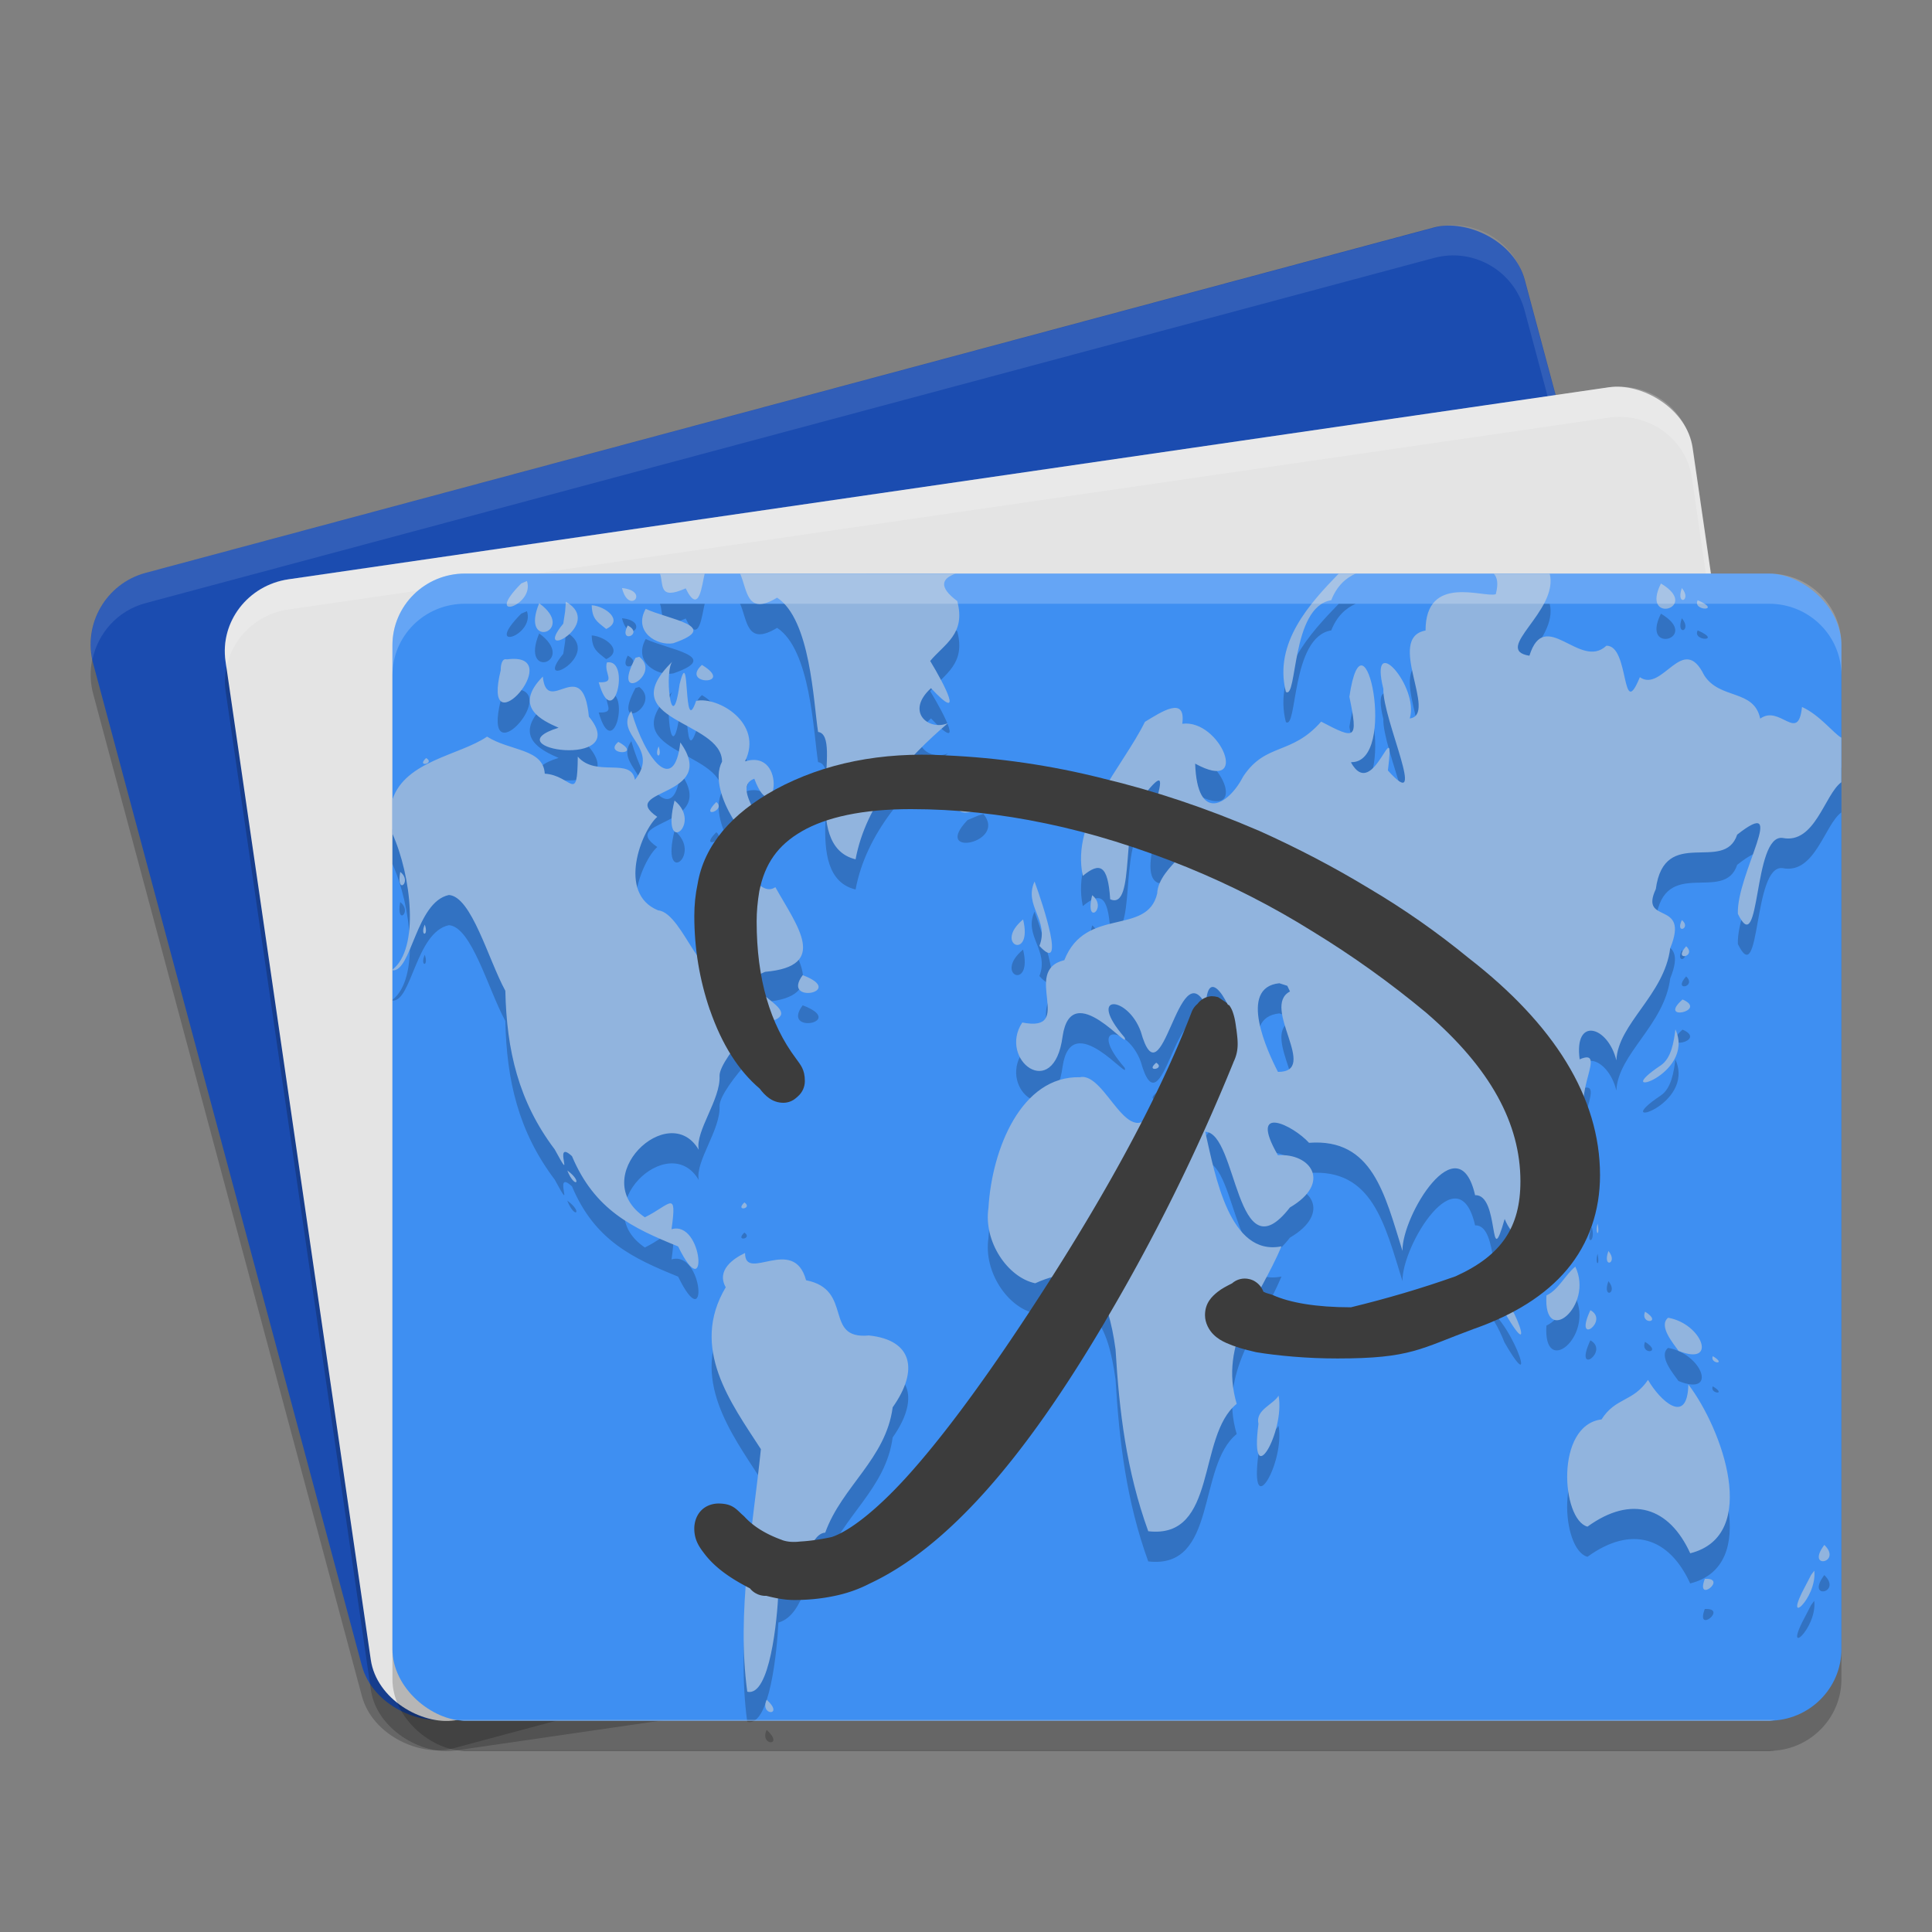 <svg xmlns="http://www.w3.org/2000/svg" width="64" height="64" version="1">
 <rect width="100%" height="100%" fill="#808080" stroke="none"/>
 <rect style="opacity:0.2" width="39.273" height="49.091" x="-59.82" y="-46.12" rx="2.455" ry="2.455" transform="matrix(-0.259,-0.966,-0.966,0.259,0,0)"/>
 <rect style="fill:#1b4cb0" width="39.273" height="49.091" x="-58.85" y="-46.38" rx="2.455" ry="2.455" transform="matrix(-0.259,-0.966,-0.966,0.259,0,0)"/>
 <path style="opacity:0.1;fill:#ffffff" d="M 47.988 7.465 C 47.825 7.475 47.66 7.503 47.496 7.547 L 4.82 18.98 C 3.554 19.32 2.8 20.58 3.062 21.848 C 3.246 20.972 3.894 20.229 4.82 19.98 L 47.496 8.547 C 47.66 8.503 47.825 8.475 47.988 8.465 C 49.13 8.395 50.196 9.132 50.504 10.281 L 59.398 43.473 C 59.403 43.491 59.404 43.509 59.408 43.527 C 59.482 43.188 59.495 42.834 59.398 42.473 L 50.504 9.281 C 50.196 8.132 49.13 7.395 47.988 7.465 z"/>
 <rect style="opacity:0.2" width="38.182" height="49.091" x="-59.53" y="-53.19" rx="2.386" ry="2.455" transform="matrix(-0.144,-0.99,-0.99,0.144,0,0)"/>
 <rect style="fill:#e4e4e4" width="38.182" height="49.091" x="-58.54" y="-53.33" rx="2.386" ry="2.455" transform="matrix(-0.144,-0.99,-0.99,0.144,0,0)"/>
 <rect style="opacity:0.2" width="38" height="48" x="-58" y="-61" rx="2.375" ry="2.4" transform="matrix(0,-1,-1,0,0,0)"/>
 <path style="opacity:0.2;fill:#ffffff" d="M 53.775 12.812 C 53.612 12.804 53.446 12.812 53.277 12.836 L 9.555 19.188 C 8.209 19.383 7.279 20.594 7.469 21.902 L 7.5 22.113 C 7.693 21.139 8.488 20.343 9.555 20.188 L 53.277 13.836 C 54.623 13.64 55.861 14.535 56.051 15.844 L 60.812 48.639 C 60.861 48.402 60.888 48.16 60.852 47.906 L 56.051 14.844 C 55.884 13.699 54.916 12.871 53.775 12.812 z"/>
 <rect style="fill:#3e8ff2" width="38" height="48" x="-57" y="-61" rx="2.375" ry="2.4" transform="matrix(0,-1,-1,0,0,0)"/>
 <path style="opacity:0.2;fill-rule:evenodd" d="m 21.862,20 c 0.129,0.349 -0.069,0.902 0.852,0.49 0.451,0.924 0.538,-0.135 0.63,-0.49 z m 2.654,0 c 0.245,0.539 0.207,1.419 1.227,0.798 1.107,0.727 1.2,3.438 1.357,4.448 0.861,0.118 -0.633,3.764 1.242,4.22 0.349,-1.871 1.704,-3.352 3.06,-4.511 -0.628,0.271 -1.428,-0.369 -0.562,-1.158 1.131,1.204 0.454,-0.112 -0.026,-0.901 0.469,-0.566 1.188,-0.892 0.896,-1.985 -0.64,-0.478 -0.501,-0.749 -0.055,-0.909 z m 19.833,0 c -0.948,0.977 -2.165,2.292 -1.753,3.918 0.386,0.277 0.168,-2.82 1.503,-3.035 0.186,-0.47 0.472,-0.73 0.812,-0.883 z m 5.13,0 c 0.117,0.12 0.166,0.321 0.07,0.684 -0.395,0.128 -2.325,-0.688 -2.326,1.203 -1.33,0.243 0.423,2.794 -0.523,2.913 0.323,-1.051 -1.361,-2.948 -0.875,-0.981 -0.031,1 1.52,4.235 0.151,2.704 0.265,-2.137 -0.465,1.115 -1.229,-0.276 1.586,0.061 0.435,-5.431 -0.047,-2.166 0.298,1.445 0.203,1.418 -0.935,0.824 -0.987,1.125 -1.829,0.688 -2.578,1.81 -0.502,0.974 -1.527,1.554 -1.596,-0.419 1.867,1.021 0.831,-1.488 -0.427,-1.32 0.13,-0.946 -0.696,-0.392 -1.237,-0.064 -0.744,1.512 -2.459,3.239 -2.057,5.103 0.559,-0.462 0.832,-0.379 0.906,0.774 0.871,0.389 0.305,-2.73 1.096,-3.419 1.407,-1.776 -0.41,1.581 0.513,1.885 1.736,-0.327 -0.015,0.373 -0.052,1.347 -0.334,1.413 -2.371,0.413 -3.076,2.205 -1.443,0.338 0.386,2.413 -1.393,2.065 -0.81,1.227 1.046,2.661 1.336,0.459 0.294,-1.992 2.282,0.579 2.052,0.034 -1.278,-1.471 0.102,-1.397 0.539,-0.191 0.701,2.497 1.247,-2.712 2.156,-0.867 0.057,-1.597 1.067,0.348 1,1.044 -0.899,-0.539 -3.151,0.99 -1.089,1.137 1.192,0.473 -0.638,2.36 -1.604,1.206 -0.858,1.616 -1.609,-1.194 -2.479,-1.01 -1.947,-0.046 -2.917,2.385 -3.031,4.329 -0.168,1.114 0.634,2.304 1.549,2.497 1.877,-0.861 2.418,0.417 2.661,2.192 0.123,2.047 0.354,4.005 1.083,6.022 2.309,0.266 1.608,-3.15 2.93,-4.22 -0.6,-2.039 0.747,-3.462 1.484,-5.217 -1.715,0.341 -2.194,-2.33 -2.526,-3.796 1.07,0.023 1.012,4.815 2.805,2.508 1.396,-0.818 0.692,-1.805 -0.398,-1.731 -1.003,-1.743 0.509,-0.988 1.031,-0.411 2.102,-0.157 2.506,1.695 3.096,3.581 -0.023,-1.175 1.86,-4.24 2.406,-1.845 0.824,-0.045 0.446,2.656 0.979,0.787 0.505,1.237 1.537,0.41 0.786,-0.57 -0.622,-1.698 2.157,-0.808 2.013,-2.733 -0.635,-0.743 0.637,-2.397 -0.315,-1.985 -0.193,-1.431 0.941,-1.101 1.216,0.034 0.055,-1.222 1.589,-2.164 1.784,-3.716 0.666,-1.628 -1.039,-0.752 -0.477,-1.959 0.285,-2.115 2.265,-0.506 2.695,-1.802 1.735,-1.368 -0.025,1.3 0.023,2.622 0.765,1.586 0.488,-2.644 1.482,-2.513 1.072,0.213 1.387,-1.435 1.945,-1.845 V 25.437 c -0.258,-0.145 -0.716,-0.752 -1.302,-1.018 -0.13,1.221 -0.732,-0.09 -1.385,0.387 -0.206,-0.99 -1.343,-0.619 -1.859,-1.442 -0.702,-1.43 -1.373,0.593 -2.128,0.069 -0.622,1.518 -0.332,-1.065 -1.109,-1.042 -0.87,0.819 -2.038,-1.312 -2.549,0.331 -1.25,-0.2 0.98,-1.473 0.672,-2.722 z m -32.023,0.247 -0.188,0.08 c -1.296,1.306 0.462,0.731 0.188,-0.08 z m 37.565,0.082 c -0.696,1.388 1.355,0.805 0,0 z m -34.417,0.151 c 0.23,0.912 0.939,0.091 0,0 z m 35.109,0 c -0.215,0.618 0.355,0.423 0,0 z m 0.526,0.403 c -0.194,0.371 0.842,0.368 0,0 z m -37.495,0.05 -0.023,0.318 -0.062,0.408 c -1.071,1.302 1.398,0.021 0.086,-0.726 z m -0.883,0.05 c -0.653,1.574 1.275,0.93 0,0 z m 1.74,0.066 c 0.016,0.468 0.177,0.54 0.479,0.787 0.594,-0.28 -0.026,-0.756 -0.479,-0.787 z m 1.789,0.119 c -0.425,0.764 0.381,1.236 0.911,1.14 1.649,-0.565 -0.182,-0.79 -0.911,-1.14 z m -0.596,0.551 c -0.324,0.635 0.558,0.29 0,0 z m 0.383,1.039 -0.125,0.032 c -0.847,1.578 0.902,0.562 0.125,-0.032 z m -4.057,0.072 c -0.093,-0.008 -0.201,-0.005 -0.331,0.013 -0.174,-0.053 -0.206,0.237 -0.201,0.355 -0.632,2.557 1.924,-0.244 0.531,-0.368 z m 5.177,0.064 c -2.09,2.014 1.613,1.95 1.622,3.335 -0.566,1.061 1.199,3.141 0.815,2.269 1.323,0.368 -0.679,-1.37 0.253,-1.702 0.676,1.8 1.138,-1.013 -0.307,-0.575 0.62,-1.265 -0.891,-2.157 -1.62,-2.004 -0.441,1.296 -0.189,-1.999 -0.547,-0.551 -0.268,1.915 -0.532,-0.558 -0.216,-0.771 z m -2.193,0.05 c -0.111,0.367 0.333,0.682 -0.271,0.657 0.492,1.728 1.076,-0.802 0.271,-0.657 z m 3.148,0.082 c -0.741,0.683 1.126,0.681 0,0 z m -5.271,0.387 c -1.004,1.016 -0.01,1.458 0.523,1.694 -2.259,0.701 2.474,1.398 1.003,-0.368 -0.199,-2.119 -1.384,0.04 -1.526,-1.325 z m 2.932,1.14 c -0.577,0.803 0.973,1.201 0.12,2.28 -0.127,-0.764 -1.288,-0.067 -1.893,-0.769 -0.015,1.597 -0.207,0.616 -1.094,0.565 -0.048,-0.833 -1.153,-0.745 -1.911,-1.227 -0.921,0.625 -2.699,0.794 -3.135,2.081 v 1.137 c 0.624,1.389 0.905,3.8 0,4.501 v 0.024 c 0.637,0.049 0.774,-2.263 1.87,-2.497 0.749,0.046 1.306,2.139 1.87,3.173 0.042,1.975 0.438,3.669 1.635,5.254 0.72,1.332 -0.105,-0.401 0.573,0.225 0.752,1.789 2.008,2.379 3.516,2.99 1.01,2.074 0.839,-0.884 -0.219,-0.57 0.189,-1.339 -0.037,-0.813 -0.883,-0.395 -1.957,-1.323 0.803,-3.92 1.784,-2.237 -0.12,-0.618 0.733,-1.671 0.69,-2.452 -0.012,-0.604 2.033,-2.755 1.638,-1.784 1.417,-0.382 -1.448,-1.128 -0.13,-1.659 2.137,-0.186 1.058,-1.518 0.341,-2.804 -0.562,0.383 -1.085,-0.98 -2.055,-1.349 0.068,0.683 -0.063,1.364 -0.068,2.974 -0.103,2.286 -0.897,-0.789 -1.758,-0.856 -1.379,-0.557 -0.547,-2.65 -0.031,-3.099 -1.361,-0.932 2.081,-0.627 0.763,-2.465 -0.199,1.768 -1.161,0.569 -1.622,-1.039 z m -0.43,1.023 c -0.532,0.442 0.858,0.466 0,0 z m 1.336,0.148 c -0.172,0.377 0.141,0.432 0,0 z m -7.703,0.387 c -0.35,0.322 0.32,0.187 0,0 z m 18.461,0.854 -0.167,0.05 -0.359,0.151 c -1.205,1.262 1.326,0.759 0.526,-0.201 z m -10.232,0.554 c -0.478,1.921 0.958,0.776 0,0 z m 1.383,0.05 c -0.591,0.587 0.349,0.268 0,0 z m -10.471,2.314 c -0.145,0.812 0.417,0.314 0,0 z m 21.013,0.318 c -0.369,0.799 0.498,1.284 0.161,2.131 0.885,0.973 0.128,-1.347 -0.161,-2.131 z m 1.909,0.453 c -0.261,1.054 0.531,0.425 0,0 z m -2.289,0.803 c -1.006,0.839 0.338,1.382 0,0 z m 21.823,0.019 c -0.236,0.495 0.329,0.271 0,0 z m -41.643,0.151 c -0.172,0.399 0.146,0.408 0,0 z m 41.786,0.718 c -0.465,0.519 0.368,0.349 0,0 z m -29.266,0.957 c -0.738,0.982 1.491,0.565 0,0 z m 15.789,0.268 0.263,0.085 0.089,0.188 c -0.975,0.508 0.991,2.671 -0.398,2.664 -0.337,-0.65 -1.341,-2.798 0.047,-2.937 z m 13.357,0.538 c -0.849,0.749 0.863,0.372 0,0 z m -0.237,0.989 c -0.053,0.423 -0.135,0.952 -0.479,1.19 -1.81,1.204 1.171,0.345 0.479,-1.19 z m -17.198,1.105 c -0.394,0.33 0.325,0.211 0,0 z m -19.51,3.57 c 0.251,0.634 0.535,0.39 0,0 z m 33.94,0.872 c -0.25,0.625 0.147,0.542 0,0 z m -28.073,0.186 c -0.334,0.317 0.298,0.206 0,0 z m 28.263,0.702 c -0.099,0.365 0.092,0.465 0,0 z m 0.359,0.907 c -0.219,0.613 0.341,0.407 0,0 z m -28.599,0.066 c -0.385,0.181 -0.96,0.571 -0.641,1.137 -1.202,2.015 0.178,3.836 1.164,5.362 -0.268,2.648 -0.81,5.381 -0.451,8.034 0.752,0.188 0.995,-2.424 1.031,-3.289 0.925,-0.256 0.915,-1.934 1.552,-1.98 0.552,-1.534 2.009,-2.443 2.234,-4.151 0.873,-1.234 0.657,-2.23 -0.786,-2.38 -1.524,0.144 -0.494,-1.519 -2.083,-1.829 -0.409,-1.513 -2.027,0.09 -2.021,-0.904 z m 25.187,0.334 c -0.013,1.183 0.654,1.14 0,0 z m 2.315,0.119 c -0.344,0.282 -0.551,0.765 -0.956,0.954 -0.112,1.754 1.584,0.352 0.956,-0.954 z m -3.125,0.268 c 0.359,0.334 0.589,0.764 0.779,1.241 1.221,2.118 0.172,-0.975 -0.779,-1.241 z m 3.625,1.174 c -0.576,1.239 0.649,0.355 0,0 z m 1.812,0.05 c -0.181,0.443 0.607,0.381 0,0 z m 0.763,0.201 c -0.338,0.271 0.193,0.876 0.344,1.097 1.31,0.527 0.788,-0.901 -0.344,-1.097 z m 1.479,1.272 c -0.112,0.253 0.496,0.297 0,0 z m -2.146,0.787 c -0.499,0.739 -1.075,0.575 -1.539,1.309 -1.546,0.192 -1.327,3.322 -0.466,3.552 1.464,-1.06 2.709,-0.641 3.404,0.883 2.346,-0.596 1.046,-4.141 -0.062,-5.593 -0.03,1.393 -0.95,0.525 -1.336,-0.151 z m -12.237,0.522 c -0.188,0.306 -0.774,0.471 -0.667,0.936 -0.305,2.341 0.885,0.266 0.667,-0.936 z m 18.078,4.944 c -0.63,0.841 0.613,0.59 0,0 z m -0.333,0.854 -0.104,0.14 -0.18,0.347 c -0.811,1.486 0.39,0.429 0.284,-0.488 z m -3.625,0.27 c -0.322,0.844 0.783,-0.038 0,0 z m -31.078,4.005 c -0.248,0.544 0.608,0.549 0,0 z M 15.185,57.979 C 15.257,57.985 15.327,58 15.401,58 h 43.198 c 0.074,0 0.144,-0.015 0.216,-0.021 z"/>
 <path style="fill:#91b4de;fill-rule:evenodd" d="m 21.862,19 c 0.129,0.349 -0.069,0.902 0.852,0.49 0.451,0.924 0.538,-0.135 0.63,-0.49 z m 2.654,0 c 0.245,0.539 0.207,1.419 1.227,0.798 1.107,0.727 1.2,3.438 1.357,4.448 0.861,0.118 -0.633,3.764 1.242,4.22 0.349,-1.871 1.704,-3.352 3.06,-4.511 -0.628,0.271 -1.428,-0.369 -0.562,-1.158 1.131,1.204 0.454,-0.112 -0.026,-0.901 0.469,-0.566 1.188,-0.892 0.896,-1.985 -0.64,-0.478 -0.501,-0.749 -0.055,-0.909 z m 19.833,0 c -0.948,0.977 -2.165,2.292 -1.753,3.918 0.386,0.277 0.168,-2.82 1.503,-3.035 0.186,-0.47 0.472,-0.73 0.812,-0.883 z m 5.13,0 c 0.117,0.12 0.166,0.321 0.07,0.684 -0.395,0.128 -2.325,-0.688 -2.326,1.203 -1.33,0.243 0.423,2.794 -0.523,2.913 0.323,-1.051 -1.361,-2.948 -0.875,-0.981 -0.031,1 1.52,4.235 0.151,2.704 0.265,-2.137 -0.465,1.115 -1.229,-0.276 1.586,0.061 0.435,-5.431 -0.047,-2.166 0.298,1.445 0.203,1.418 -0.935,0.824 -0.987,1.125 -1.829,0.688 -2.578,1.81 -0.502,0.974 -1.527,1.554 -1.596,-0.419 1.867,1.021 0.831,-1.488 -0.427,-1.32 0.13,-0.946 -0.696,-0.392 -1.237,-0.064 -0.744,1.512 -2.459,3.239 -2.057,5.103 0.559,-0.462 0.832,-0.379 0.906,0.774 0.871,0.389 0.305,-2.73 1.096,-3.419 1.407,-1.776 -0.41,1.581 0.513,1.885 1.736,-0.327 -0.015,0.373 -0.052,1.347 -0.334,1.413 -2.371,0.413 -3.076,2.205 -1.443,0.338 0.386,2.413 -1.393,2.065 -0.81,1.227 1.046,2.661 1.336,0.459 0.294,-1.992 2.282,0.579 2.052,0.034 -1.278,-1.471 0.102,-1.397 0.539,-0.191 0.701,2.497 1.247,-2.712 2.156,-0.867 0.057,-1.597 1.067,0.348 1,1.044 -0.899,-0.539 -3.151,0.99 -1.089,1.137 1.192,0.473 -0.638,2.36 -1.604,1.206 -0.858,1.616 -1.609,-1.194 -2.479,-1.01 -1.947,-0.046 -2.917,2.385 -3.031,4.329 -0.168,1.114 0.634,2.304 1.549,2.497 1.877,-0.861 2.418,0.417 2.661,2.192 0.123,2.047 0.354,4.005 1.083,6.022 2.309,0.266 1.608,-3.15 2.93,-4.22 -0.6,-2.039 0.747,-3.462 1.484,-5.217 -1.715,0.341 -2.194,-2.33 -2.526,-3.796 1.07,0.023 1.012,4.815 2.805,2.508 1.396,-0.818 0.692,-1.805 -0.398,-1.731 -1.003,-1.743 0.509,-0.988 1.031,-0.411 2.102,-0.157 2.506,1.695 3.096,3.581 -0.023,-1.175 1.86,-4.24 2.406,-1.845 0.824,-0.045 0.446,2.656 0.979,0.787 0.505,1.237 1.537,0.41 0.786,-0.57 -0.622,-1.698 2.157,-0.808 2.013,-2.733 -0.635,-0.743 0.637,-2.397 -0.315,-1.985 -0.193,-1.431 0.941,-1.101 1.216,0.034 0.055,-1.222 1.589,-2.164 1.784,-3.716 0.666,-1.628 -1.039,-0.752 -0.477,-1.959 0.285,-2.115 2.265,-0.506 2.695,-1.802 1.735,-1.368 -0.025,1.3 0.023,2.622 0.765,1.586 0.488,-2.644 1.482,-2.513 1.072,0.213 1.387,-1.435 1.945,-1.845 V 24.437 c -0.258,-0.145 -0.716,-0.752 -1.302,-1.018 -0.13,1.221 -0.732,-0.09 -1.385,0.387 -0.206,-0.99 -1.343,-0.619 -1.859,-1.442 -0.702,-1.43 -1.373,0.593 -2.128,0.069 -0.622,1.518 -0.332,-1.065 -1.109,-1.042 -0.87,0.819 -2.038,-1.312 -2.549,0.331 -1.25,-0.2 0.98,-1.473 0.672,-2.722 z m -32.023,0.247 -0.188,0.08 c -1.296,1.306 0.462,0.731 0.188,-0.08 z m 37.565,0.082 c -0.696,1.388 1.355,0.805 0,0 z m -34.417,0.151 c 0.23,0.912 0.939,0.091 0,0 z m 35.109,0 c -0.215,0.618 0.355,0.423 0,0 z m 0.526,0.403 c -0.194,0.371 0.842,0.368 0,0 z m -37.495,0.05 -0.023,0.318 -0.062,0.408 c -1.071,1.302 1.398,0.021 0.086,-0.726 z m -0.883,0.05 c -0.653,1.574 1.275,0.93 0,0 z m 1.74,0.066 c 0.016,0.468 0.177,0.54 0.479,0.787 0.594,-0.28 -0.026,-0.756 -0.479,-0.787 z m 1.789,0.119 c -0.425,0.764 0.381,1.236 0.911,1.14 1.649,-0.565 -0.182,-0.79 -0.911,-1.14 z m -0.596,0.551 c -0.324,0.635 0.558,0.29 0,0 z m 0.383,1.039 -0.125,0.032 c -0.847,1.578 0.902,0.562 0.125,-0.032 z m -4.057,0.072 c -0.093,-0.008 -0.201,-0.005 -0.331,0.013 -0.174,-0.053 -0.206,0.237 -0.201,0.355 -0.632,2.557 1.924,-0.244 0.531,-0.368 z m 5.177,0.064 c -2.09,2.014 1.613,1.95 1.622,3.335 -0.566,1.061 1.199,3.141 0.815,2.269 1.323,0.368 -0.679,-1.37 0.253,-1.702 0.676,1.8 1.138,-1.013 -0.307,-0.575 0.62,-1.265 -0.891,-2.157 -1.62,-2.004 -0.441,1.296 -0.189,-1.999 -0.547,-0.551 -0.268,1.915 -0.532,-0.558 -0.216,-0.771 z m -2.193,0.05 c -0.111,0.367 0.333,0.682 -0.271,0.657 0.492,1.728 1.076,-0.802 0.271,-0.657 z m 3.148,0.082 c -0.741,0.683 1.126,0.681 0,0 z m -5.271,0.387 c -1.004,1.016 -0.01,1.458 0.523,1.694 -2.259,0.701 2.474,1.398 1.003,-0.368 -0.199,-2.119 -1.384,0.04 -1.526,-1.325 z m 2.932,1.14 c -0.577,0.803 0.973,1.201 0.12,2.28 -0.127,-0.764 -1.288,-0.067 -1.893,-0.769 -0.015,1.597 -0.207,0.616 -1.094,0.565 -0.048,-0.833 -1.153,-0.745 -1.911,-1.227 -0.921,0.625 -2.699,0.794 -3.135,2.081 v 1.137 c 0.624,1.389 0.905,3.8 0,4.501 v 0.024 c 0.637,0.049 0.774,-2.263 1.87,-2.497 0.749,0.046 1.306,2.139 1.87,3.173 0.042,1.975 0.438,3.669 1.635,5.254 0.72,1.332 -0.105,-0.401 0.573,0.225 0.752,1.789 2.008,2.379 3.516,2.99 1.01,2.074 0.839,-0.884 -0.219,-0.57 0.189,-1.339 -0.037,-0.813 -0.883,-0.395 -1.957,-1.323 0.803,-3.92 1.784,-2.237 -0.12,-0.618 0.733,-1.671 0.69,-2.452 -0.012,-0.604 2.033,-2.755 1.638,-1.784 1.417,-0.382 -1.448,-1.128 -0.13,-1.659 2.137,-0.186 1.058,-1.518 0.341,-2.804 -0.562,0.383 -1.085,-0.98 -2.055,-1.349 0.068,0.683 -0.063,1.364 -0.068,2.974 -0.103,2.286 -0.897,-0.789 -1.758,-0.856 -1.379,-0.557 -0.547,-2.65 -0.031,-3.099 -1.361,-0.932 2.081,-0.627 0.763,-2.465 -0.199,1.768 -1.161,0.569 -1.622,-1.039 z m -0.43,1.023 c -0.532,0.442 0.858,0.466 0,0 z m 1.336,0.148 c -0.172,0.377 0.141,0.432 0,0 z m -7.703,0.387 c -0.35,0.322 0.32,0.187 0,0 z m 18.461,0.854 -0.167,0.05 -0.359,0.151 c -1.205,1.262 1.326,0.759 0.526,-0.201 z m -10.232,0.554 c -0.478,1.921 0.958,0.776 0,0 z m 1.383,0.05 c -0.591,0.587 0.349,0.268 0,0 z M 13.258,28.884 c -0.145,0.812 0.417,0.314 0,0 z m 21.013,0.318 c -0.369,0.799 0.498,1.284 0.161,2.131 0.885,0.973 0.128,-1.347 -0.161,-2.131 z m 1.909,0.453 c -0.261,1.054 0.531,0.425 0,0 z m -2.289,0.803 c -1.006,0.839 0.338,1.382 0,0 z m 21.823,0.019 c -0.236,0.495 0.329,0.271 0,0 z m -41.643,0.151 c -0.172,0.399 0.146,0.408 0,0 z m 41.786,0.718 c -0.465,0.519 0.368,0.349 0,0 z m -29.266,0.957 c -0.738,0.982 1.491,0.565 0,0 z m 15.789,0.268 0.263,0.085 0.089,0.188 c -0.975,0.508 0.991,2.671 -0.398,2.664 -0.337,-0.65 -1.341,-2.798 0.047,-2.937 z m 13.357,0.538 c -0.849,0.749 0.863,0.372 0,0 z m -0.237,0.989 c -0.053,0.423 -0.135,0.952 -0.479,1.19 -1.81,1.204 1.171,0.345 0.479,-1.19 z m -17.198,1.105 c -0.394,0.33 0.325,0.211 0,0 z m -19.51,3.57 c 0.251,0.634 0.535,0.39 0,0 z m 33.94,0.872 c -0.25,0.625 0.147,0.542 0,0 z m -28.073,0.186 c -0.334,0.317 0.298,0.206 0,0 z m 28.263,0.702 c -0.099,0.365 0.092,0.465 0,0 z m 0.359,0.907 c -0.219,0.613 0.341,0.407 0,0 z m -28.599,0.066 c -0.385,0.181 -0.96,0.571 -0.641,1.137 -1.202,2.015 0.178,3.836 1.164,5.362 -0.268,2.648 -0.81,5.381 -0.451,8.034 0.752,0.188 0.995,-2.424 1.031,-3.289 0.925,-0.256 0.915,-1.934 1.552,-1.98 0.552,-1.534 2.009,-2.443 2.234,-4.151 0.873,-1.234 0.657,-2.23 -0.786,-2.38 -1.524,0.144 -0.494,-1.519 -2.083,-1.829 -0.409,-1.513 -2.027,0.09 -2.021,-0.904 z m 25.187,0.334 c -0.013,1.183 0.654,1.14 0,0 z m 2.315,0.119 c -0.344,0.282 -0.551,0.765 -0.956,0.954 -0.112,1.754 1.584,0.352 0.956,-0.954 z m -3.125,0.268 c 0.359,0.334 0.589,0.764 0.779,1.241 1.221,2.118 0.172,-0.975 -0.779,-1.241 z m 3.625,1.174 c -0.576,1.239 0.649,0.355 0,0 z m 1.812,0.05 c -0.181,0.443 0.607,0.381 0,0 z m 0.763,0.201 c -0.338,0.271 0.193,0.876 0.344,1.097 1.31,0.527 0.788,-0.901 -0.344,-1.097 z m 1.479,1.272 c -0.112,0.253 0.496,0.297 0,0 z m -2.146,0.787 c -0.499,0.739 -1.075,0.575 -1.539,1.309 -1.546,0.192 -1.327,3.322 -0.466,3.552 1.464,-1.06 2.709,-0.641 3.404,0.883 2.346,-0.596 1.046,-4.141 -0.062,-5.593 -0.03,1.393 -0.95,0.525 -1.336,-0.151 z m -12.237,0.522 c -0.188,0.306 -0.774,0.471 -0.667,0.936 -0.305,2.341 0.885,0.266 0.667,-0.936 z m 18.078,4.944 c -0.63,0.841 0.613,0.59 0,0 z m -0.333,0.854 -0.104,0.14 -0.18,0.347 c -0.811,1.486 0.39,0.429 0.284,-0.488 z m -3.625,0.27 c -0.322,0.844 0.783,-0.038 0,0 z m -31.078,4.005 c -0.248,0.544 0.608,0.549 0,0 z m -10.214,0.671 c 0.072,0.006 0.142,0.021 0.216,0.021 h 43.198 c 0.074,0 0.144,-0.015 0.216,-0.021 z"/>
 <path style="fill:#3c3c3c" d="m 31.315,25.021 c -2.115,-0.118 -4.01,0.253 -5.638,1.135 -8.5e-4,8.66e-4 -0.002,0.002 -0.003,0.003 -1.421,0.78 -2.351,1.833 -2.565,3.125 -0.072,0.334 -0.109,0.687 -0.109,1.062 0,1.065 0.171,2.106 0.515,3.109 8.5e-4,8.72e-4 0.002,0.002 0.003,0.003 0.395,1.139 0.939,2.001 1.648,2.604 0.168,0.222 0.406,0.469 0.785,0.469 0.157,-3.3e-4 0.308,-0.059 0.425,-0.164 0,0 0.021,-0.019 0.064,-0.057 0.141,-0.125 0.221,-0.307 0.222,-0.497 -2e-5,-0.391 -0.144,-0.534 -0.28,-0.729 -0.004,-0.006 -0.008,-0.012 -0.013,-0.018 -0.859,-1.144 -1.304,-2.632 -1.304,-4.547 0,-0.318 0.03,-0.65 0.087,-0.992 0.182,-0.919 0.616,-1.532 1.414,-1.992 0.8,-0.461 2.001,-0.732 3.605,-0.732 1.49,2.6e-5 2.978,0.159 4.471,0.474 8.5e-4,2e-6 0.002,2e-6 0.003,0 1.513,0.315 3.074,0.799 4.682,1.453 1.459,0.597 2.844,1.305 4.155,2.125 0.002,8.78e-4 0.004,0.002 0.005,0.003 1.315,0.803 2.568,1.7 3.758,2.69 l 0.003,0.003 c 2.141,1.846 3.118,3.683 3.118,5.581 -2.8e-5,1.517 -0.623,2.456 -2.14,3.143 l -0.01,0.005 c -1.136,0.403 -2.295,0.742 -3.465,1.026 -1.162,2e-6 -2.031,-0.156 -2.583,-0.404 -0.032,-0.014 -0.065,-0.025 -0.099,-0.034 -0.241,-0.063 -0.228,-0.101 -0.217,-0.076 -0.046,-0.129 -0.131,-0.24 -0.242,-0.318 -0.031,-0.023 -0.065,-0.043 -0.099,-0.06 -0.004,-0.002 -0.008,-0.004 -0.013,-0.005 -0.015,-0.007 -0.03,-0.013 -0.046,-0.018 -0.005,-0.002 -0.01,-0.004 -0.015,-0.005 -0.016,-0.005 -0.032,-0.009 -0.048,-0.013 -0.204,-0.052 -0.419,7.54e-4 -0.578,0.141 -0.173,0.088 -0.342,0.173 -0.479,0.284 -0.181,0.147 -0.415,0.361 -0.415,0.768 -4e-5,0.267 0.142,0.505 0.28,0.641 0.138,0.136 0.278,0.214 0.428,0.281 0.271,0.121 0.584,0.214 0.953,0.297 0.011,0.003 0.022,0.006 0.033,0.008 0.363,0.061 0.772,0.109 1.233,0.148 0.467,0.039 0.956,0.06 1.462,0.06 2.441,4e-6 2.732,-0.322 4.527,-0.984 h 0.003 c 1.316,-0.465 2.359,-1.108 3.077,-1.966 0.721,-0.861 1.09,-1.937 1.09,-3.12 -3.8e-5,-2.591 -1.53,-5.005 -4.349,-7.192 -1.042,-0.854 -2.139,-1.622 -3.289,-2.302 -1.154,-0.701 -2.38,-1.344 -3.681,-1.927 -0.004,-8.98e-4 -0.007,-0.002 -0.01,-0.003 -1.713,-0.737 -3.428,-1.312 -5.146,-1.721 l -0.008,-0.003 c -1.699,-0.428 -3.431,-0.682 -5.194,-0.76 z"/>
 <path style="fill:#3c3c3c" d="m 40.161,33 a 0.638,0.662 0 0 0 -0.495,0.258 c -0.006,0.006 0.004,-0.005 -0.01,0.008 a 0.638,0.662 0 0 0 -0.183,0.263 c -1.111,2.894 -2.99,6.344 -5.635,10.325 -1.449,2.182 -2.718,3.872 -3.789,5.055 -1.067,1.178 -1.952,1.829 -2.499,2.008 -0.382,0.081 -0.726,0.13 -1.014,0.146 a 0.638,0.662 0 0 0 -0.038,0.003 c -0.245,0.028 -0.433,0.006 -0.588,-0.049 a 0.638,0.662 0 0 0 -0.003,-0.003 c -0.55,-0.198 -0.949,-0.454 -1.23,-0.755 a 0.638,0.662 0 0 0 -0.05,-0.049 c -0.229,-0.199 -0.342,-0.404 -0.829,-0.404 -0.16,0 -0.396,0.05 -0.573,0.234 -0.177,0.184 -0.226,0.428 -0.226,0.594 -10e-6,0.373 0.158,0.603 0.329,0.826 0.377,0.5 0.924,0.853 1.514,1.156 a 0.638,0.662 0 0 0 0.254,0.193 c 0,0 0.003,0.003 0.003,0.003 a 0.638,0.662 0 0 0 0.05,0.018 0.638,0.662 0 0 0 0.236,0.034 c 0.294,0.074 0.594,0.138 0.927,0.138 0.445,0 0.874,-0.041 1.283,-0.125 0.431,-0.084 0.837,-0.224 1.21,-0.417 2.575,-1.203 5.119,-4.116 7.809,-8.693 v -0.003 c 1.619,-2.736 3.033,-5.593 4.244,-8.57 9.2e-4,-0.002 -9.06e-4,-0.003 0,-0.005 0.194,-0.397 0.147,-0.701 0.098,-1.104 a 0.638,0.662 0 0 0 -0.003,-0.005 c -0.024,-0.189 -0.047,-0.341 -0.098,-0.5 -0.025,-0.079 -0.053,-0.163 -0.133,-0.276 -0.007,-0.01 -0.041,-0.015 -0.05,-0.026 -0.013,-0.021 -0.03,-0.052 -0.03,-0.052 -5.02e-4,-5.82e-4 -0.29,-0.195 -0.291,-0.195 -4.64e-4,-1.46e-4 -0.107,-0.023 -0.108,-0.023 -5.12e-4,-2.6e-5 -0.06,-0.005 -0.083,-0.005 z"/>
 <path style="opacity:0.2;fill:#ffffff" d="M 15.398 19 C 14.069 19 13 20.059 13 21.375 L 13 22.375 C 13 21.059 14.069 20 15.398 20 L 58.602 20 C 59.931 20 61 21.059 61 22.375 L 61 21.375 C 61 20.059 59.931 19 58.602 19 L 15.398 19 z"/>
</svg>
